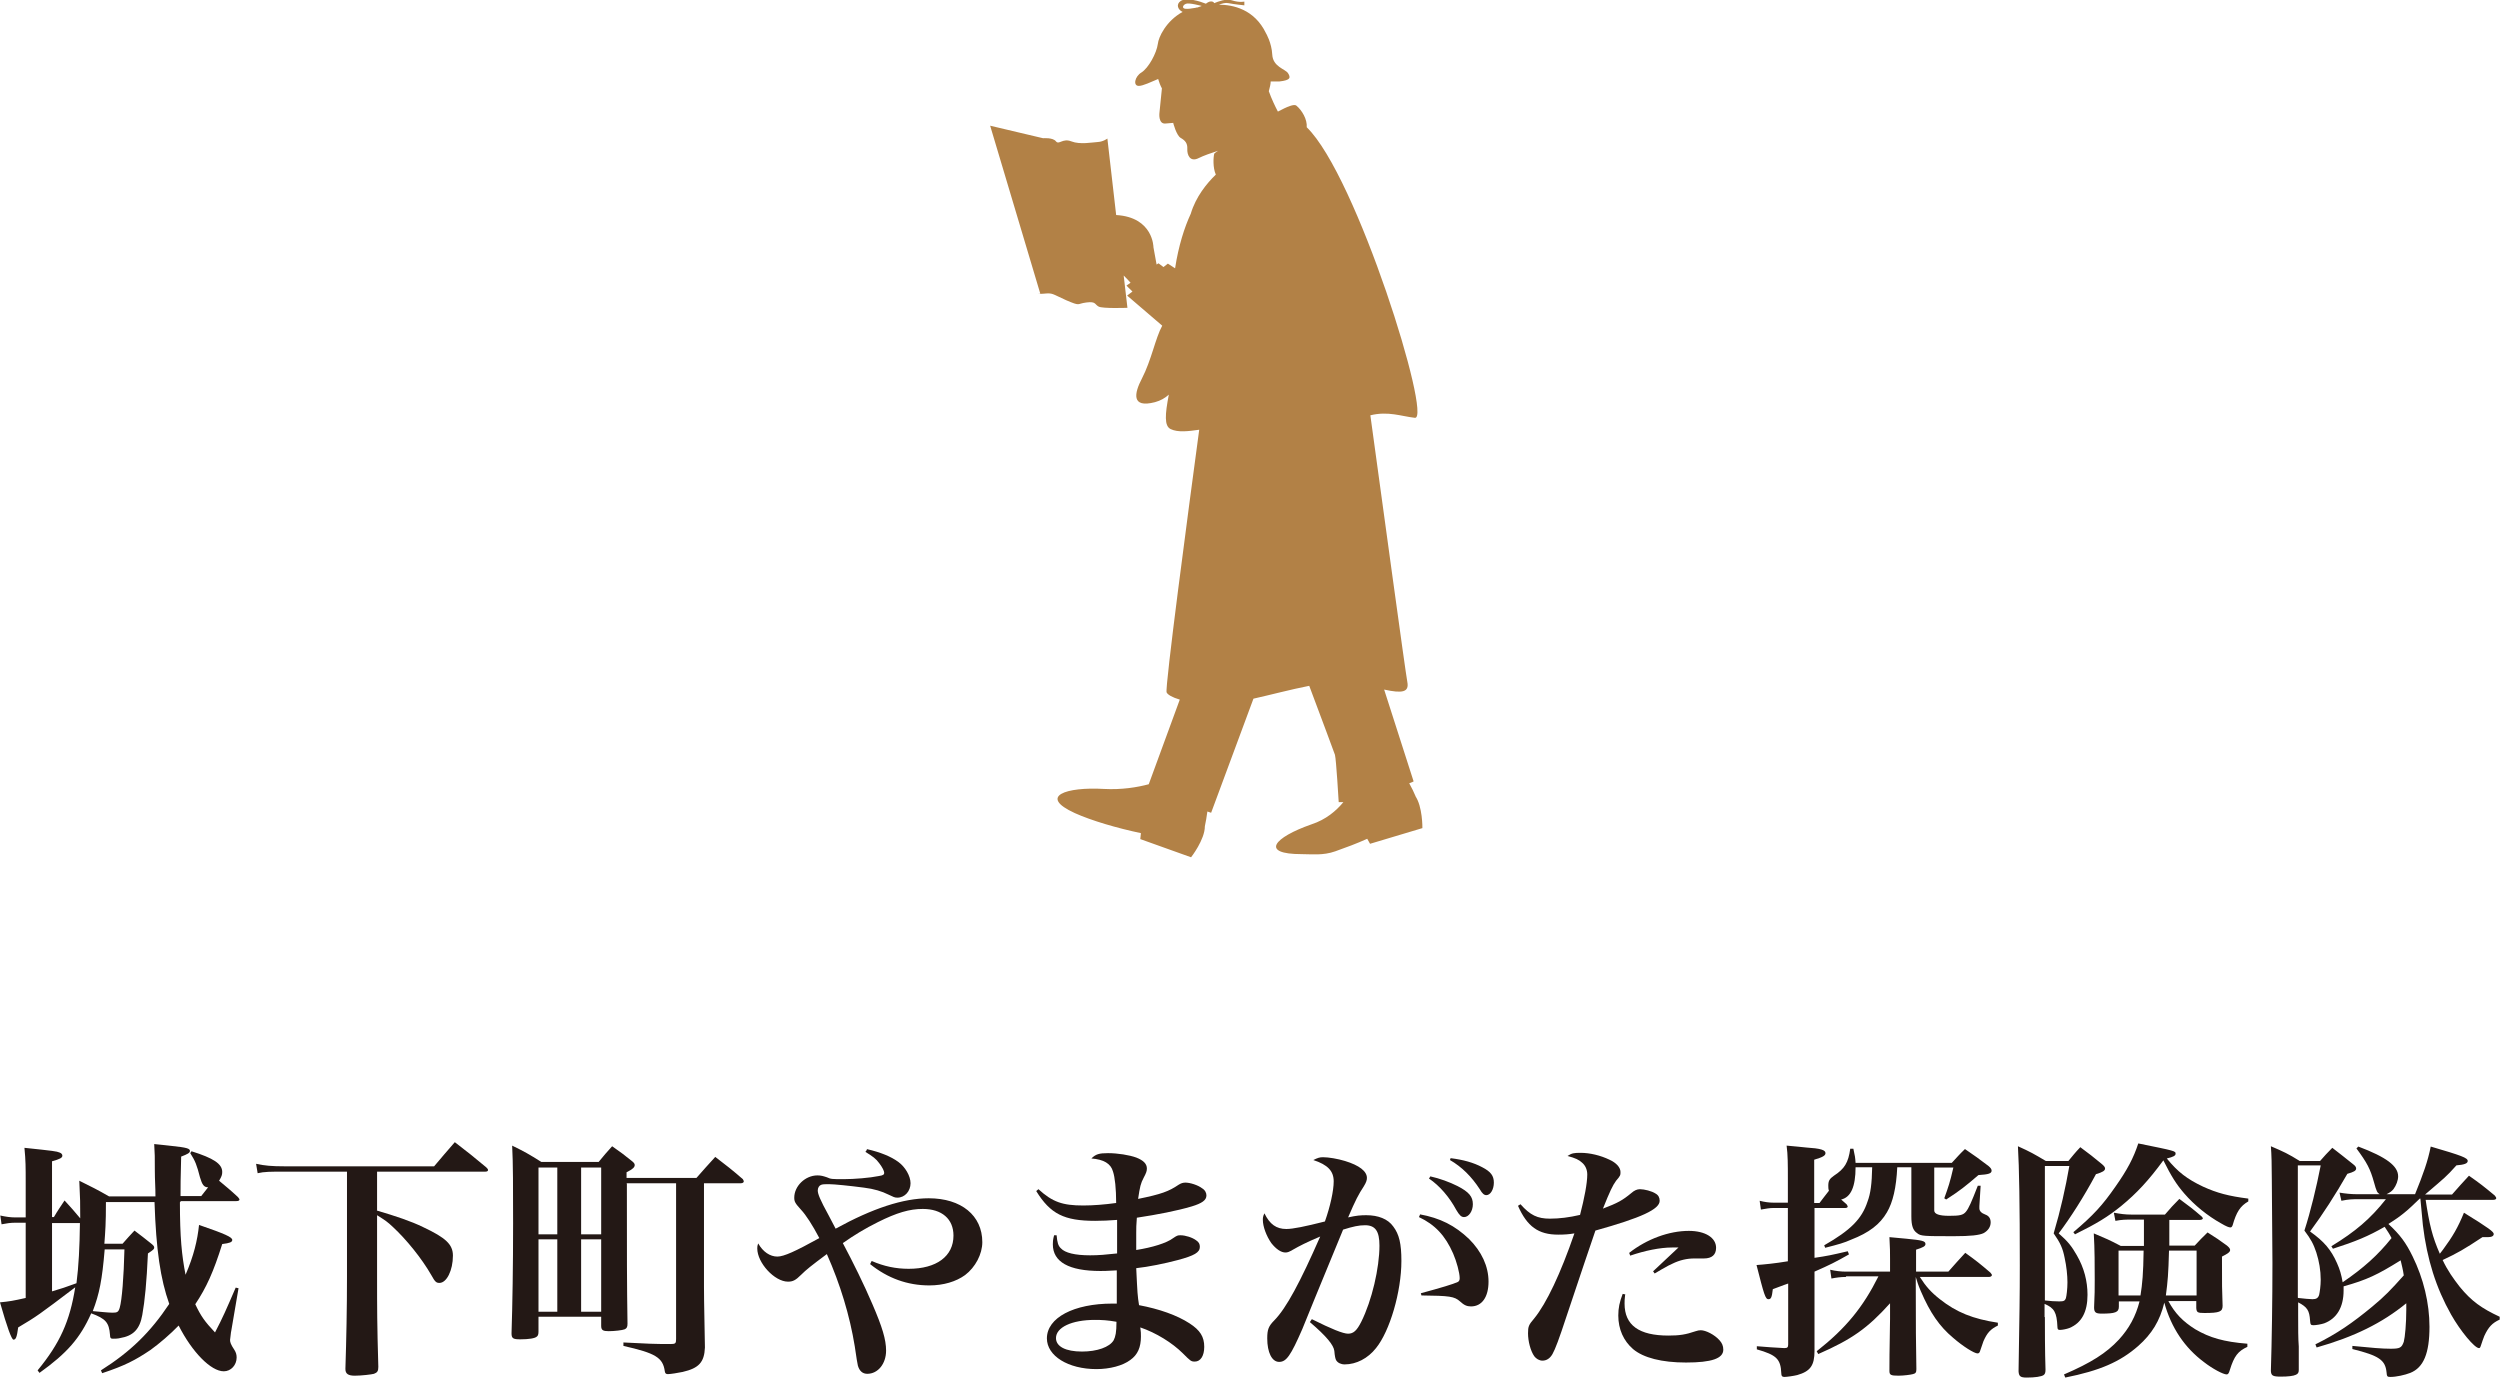 <?xml version="1.0" encoding="UTF-8"?>
<svg id="_レイヤー_2" data-name="レイヤー 2" xmlns="http://www.w3.org/2000/svg" viewBox="0 0 79.76 43.95">
  <defs>
    <style>
      .cls-1 {
        fill: #231815;
      }

      .cls-2 {
        fill: #b28146;
      }
    </style>
  </defs>
  <g id="_レイヤー_1-2" data-name="レイヤー 1">
    <g>
      <path class="cls-2" d="M45.17,25.42h0c-.06-.14-.13-.29-.21-.43.09-.03.14-.06.14-.06l-.94-2.93c.59.13.8.08.74-.24-.06-.31-.82-5.89-1.18-8.51.57-.14.98.03,1.42.08.56.07-1.85-7.72-3.45-9.27.02-.25-.15-.54-.33-.69-.07-.06-.29.03-.59.19-.09-.17-.2-.4-.29-.65.03-.12.06-.22.06-.31.13,0,.22,0,.27,0,.38-.04.37-.13.28-.27-.09-.13-.48-.2-.5-.59-.02-.38-.2-.68-.2-.68-.37-.77-1.06-.91-1.5-.91.1-.04.21-.07.3-.05.2.04.51.07.51.07v-.12s-.15.04-.4-.04c-.19-.06-.44.04-.56.09-.04-.08-.16-.06-.23-.01-.01,0-.03.02-.03.03-.2-.08-.62-.21-.81-.09-.16.11-.09.28.06.35-.53.29-.77.81-.79,1.02-.04.3-.3.77-.52.91-.22.13-.28.44-.08.43.12,0,.4-.13.61-.22.03.1.07.21.12.3l-.08.79s-.04.36.2.33l.24-.02s.1.4.24.48.22.17.21.35c-.01.18.08.44.37.29.14-.07.39-.16.61-.23-.08.05-.12.09-.12.09-.03.11-.05.45.05.67-.29.28-.64.71-.8,1.25-.2.43-.39,1.02-.5,1.74l-.23-.15-.14.11-.16-.12-.06.04-.1-.55s0-.96-1.19-1.03l-.28-2.44s-.13.1-.3.11c-.18.01-.57.09-.85-.02-.28-.11-.39.12-.49,0-.1-.13-.41-.1-.41-.1l-1.69-.4,1.6,5.36s-.21.02.1,0c.31-.03.26,0,.73.21.47.2.32.11.64.07.31-.04.26.06.39.13.12.07.92.04.92.04l-.12-1.03c.08.08.16.16.22.23l-.13.09s.07.08.19.19l-.17.13,1.12.96c-.22.4-.34,1.09-.65,1.69-.24.46-.35.95.42.75.18-.05.32-.13.44-.24-.12.63-.15,1,.06,1.1.23.11.56.07.91.02-.35,2.6-1.1,8.24-1.04,8.38.03.07.18.16.42.23l-.99,2.7c-.37.1-.87.18-1.43.15-1.2-.07-2.11.23-.93.77.53.24,1.35.48,2.11.64l-.02.19,1.62.58s.44-.56.44-.99c.03-.14.06-.31.08-.47l.12.04,1.35-3.64c.54-.12,1.17-.29,1.78-.41.38,1.02.8,2.13.82,2.2.04.14.12,1.51.12,1.51.05,0,.1,0,.15,0-.23.28-.56.56-1.02.71-1.2.42-1.65.95-.31.95.31,0,.68.05,1.07-.09.34-.12.69-.25,1.02-.4l.09.16,1.67-.5s.01-.69-.23-1.03M37.82.28c-.12-.01-.09-.12.02-.16.1-.04.5.07.5.07-.04.02-.09.03-.14.05-.02,0-.04,0-.06.01-.12.02-.24.04-.31.03"/>
      <g>
        <path class="cls-1" d="M5.74,38.36c0,1.12.06,1.7.18,2.31.26-.6.38-1.1.43-1.59.84.29,1.06.39,1.06.48,0,.07-.08.1-.32.13-.28.89-.5,1.38-.86,1.92.18.38.3.55.63.9.26-.5.34-.69.66-1.43l.09.02-.23,1.35c-.02.08-.02.18-.04.3,0,.07.02.14.14.32.05.08.07.15.07.24,0,.24-.18.44-.41.44-.41,0-1.01-.61-1.44-1.46-.26.27-.62.58-.9.78-.49.33-.82.5-1.54.74l-.04-.09c.95-.6,1.58-1.22,2.18-2.12-.28-.79-.42-1.72-.47-3.25h-1.55c0,.69-.02.93-.05,1.33h.58c.16-.18.21-.24.38-.42q.28.21.54.42c.06.05.09.08.09.12,0,.05-.02.07-.2.19-.04.91-.1,1.52-.18,1.96-.08.46-.29.67-.71.74-.07.02-.18.02-.23.02-.06,0-.09-.02-.09-.12-.03-.4-.14-.52-.6-.69-.35.79-.77,1.27-1.65,1.9l-.06-.08c.71-.86,1.03-1.57,1.2-2.65-1.16.88-1.23.93-1.82,1.28-.04.3-.07.39-.15.39q-.09,0-.43-1.19c.31-.03.42-.05.82-.14v-2.4h-.35c-.13,0-.27.02-.42.05l-.04-.28c.18.04.33.06.46.06h.35v-1.12c0-.5,0-.68-.04-1.1.95.1,1.02.11,1.12.15.06.02.09.06.09.1,0,.07-.08.11-.33.18v1.78h.06c.14-.24.19-.3.34-.53.24.26.29.32.5.57,0-.5,0-.6-.03-1.2.42.21.55.27.95.5h1.48c0-.31-.02-.51-.02-.82,0-.45,0-.54-.02-.85.25.02.43.05.56.06.47.05.58.08.58.16,0,.06-.07.1-.28.18-.02.83-.02.84-.02,1.26h.66l.22-.28c-.14,0-.19-.09-.26-.32-.1-.39-.15-.52-.31-.77l.04-.06c.7.22.98.4.98.66,0,.09-.02.15-.1.28.26.22.33.27.6.52.03.04.05.06.05.08,0,.03-.03.05-.1.05h-1.77ZM2.52,39.02h-.86v2.18c.33-.1.4-.12.78-.26.07-.55.1-1.13.11-1.92h-.02ZM3.34,39.86c-.08.97-.17,1.42-.38,1.97.22.02.51.05.63.05.15,0,.19-.02.23-.16.07-.24.13-.98.15-1.86h-.63Z"/>
        <path class="cls-1" d="M12.02,38.62c.61.18,1.09.34,1.48.53.72.34.95.55.95.91,0,.47-.2.87-.43.87-.1,0-.14-.03-.26-.25-.31-.54-.8-1.14-1.22-1.53-.18-.17-.24-.21-.51-.38v1.95c0,1.02,0,1.52.04,2.89,0,.13-.03.18-.14.22-.07.02-.4.06-.61.06s-.3-.06-.3-.21v-.02c.03-.94.05-1.91.05-2.93v-3.35h-1.98c-.45,0-.66,0-.87.05l-.05-.3c.27.06.5.08.91.08h4.77c.29-.34.37-.44.66-.77.44.34.57.44,1,.8.04.04.06.06.06.09,0,.03-.03.05-.08.05h-3.46v1.23Z"/>
        <path class="cls-1" d="M20,37.77c0,2.31,0,3.19.02,4.46,0,.1-.02.15-.09.18-.07.03-.33.06-.51.06s-.24-.03-.24-.17v-.29h-2v.48c0,.08-.02.13-.05.15-.06.06-.26.09-.53.09-.23,0-.28-.03-.28-.19.03-.92.05-2.14.05-3.51,0-1.1,0-1.94-.03-2.48.41.2.53.27.93.52h1.83c.18-.22.24-.29.43-.5.3.21.38.27.64.48.06.05.08.08.08.12,0,.07-.06.13-.26.23v.18h2.23c.25-.29.34-.38.6-.67.39.3.51.39.88.71.02.03.03.06.03.07,0,.03-.03.06-.09.06h-1.18v3.3c0,.26,0,.32.03,1.94-.02.47-.19.66-.71.78-.14.03-.39.07-.47.07-.06,0-.09-.02-.1-.09-.06-.44-.3-.58-1.32-.81v-.11c.78.04.97.05,1.5.05.16,0,.18-.02.18-.16v-4.97h-1.58ZM17.78,39.38v-2.13h-.6v2.13h.6ZM17.78,39.54h-.6v2.31h.6v-2.31ZM19.18,37.25h-.64v2.13h.64v-2.13ZM18.54,39.54v2.31h.64v-2.31h-.64Z"/>
        <path class="cls-1" d="M27.65,36.66c.44.1.78.24,1.01.41.22.16.39.45.39.68,0,.25-.18.46-.42.46-.09,0-.12-.02-.29-.1-.2-.1-.45-.18-.78-.22-.46-.06-.95-.11-1.11-.11-.14,0-.19,0-.25.02-.06.02-.11.09-.11.18,0,.11.07.29.35.8.15.28.16.3.22.42,1.18-.65,2.16-.97,2.97-.97,1.04,0,1.71.55,1.71,1.4,0,.38-.22.8-.55,1.05-.29.21-.69.33-1.14.33-.7,0-1.33-.23-1.89-.68l.05-.1c.39.17.77.25,1.18.25.89,0,1.43-.4,1.43-1.06,0-.53-.37-.85-.98-.85-.42,0-.83.12-1.43.42-.42.21-.75.41-1.12.67.34.64.67,1.31.94,1.94.32.74.44,1.14.44,1.49,0,.42-.26.74-.6.74-.15,0-.25-.09-.3-.26q-.02-.07-.1-.62c-.16-.98-.46-1.97-.89-2.94-.51.38-.66.5-.82.66-.18.18-.27.22-.42.22-.43,0-.98-.6-.98-1.06,0-.04,0-.08.03-.16.15.27.38.42.61.42.21,0,.58-.17,1.34-.59-.22-.42-.43-.74-.58-.9-.19-.21-.22-.26-.22-.39,0-.37.35-.71.74-.71.11,0,.18.02.3.06.13.06.16.06.54.06.33,0,.83-.04,1.12-.1.14-.02.17-.05.17-.1,0-.06-.06-.18-.16-.31-.1-.14-.21-.22-.44-.36l.05-.07Z"/>
        <path class="cls-1" d="M33.13,37.94c.45.41.77.52,1.43.52.32,0,.69-.03,1.05-.08,0-.46-.04-.82-.1-1-.07-.26-.3-.39-.69-.42.14-.14.25-.17.53-.17.31,0,.68.06.9.14.23.09.34.2.34.35,0,.08-.02.14-.1.29-.1.19-.12.28-.18.68.74-.15.98-.24,1.29-.45.08-.05.14-.07.22-.07.15,0,.4.08.53.18.1.06.14.15.14.23,0,.15-.14.25-.47.35-.47.14-1.09.26-1.75.36-.02.23-.02.34-.02.49v.54c.51-.08.97-.22,1.18-.38.12-.08.14-.09.23-.09.16,0,.38.07.5.16.09.06.12.12.12.21,0,.18-.18.28-.7.42-.41.11-.95.22-1.33.26.04.83.04.86.09,1.18.64.12,1.21.32,1.61.58.34.22.47.43.47.75,0,.29-.12.47-.3.47-.12,0-.14-.02-.38-.26-.34-.34-.86-.66-1.36-.83.02.14.02.19.02.29,0,.34-.1.58-.34.75-.24.18-.65.29-1.08.29-.9,0-1.58-.42-1.58-.98,0-.66.86-1.11,2.09-1.11h.14v-1.06c-.34.02-.42.02-.52.02-1.01,0-1.52-.29-1.52-.85,0-.07,0-.14.04-.29h.08c.02.23.05.34.14.42.13.14.44.22.93.22.27,0,.5-.02.86-.06,0-.18,0-.81,0-1.07-.25.02-.48.03-.7.03-.99,0-1.43-.22-1.88-.95l.07-.06ZM34.93,42.11c-.74,0-1.24.24-1.24.58,0,.27.31.43.83.43.48,0,.88-.14,1.01-.36.06-.12.09-.25.09-.59-.28-.05-.46-.06-.69-.06Z"/>
        <path class="cls-1" d="M41.86,42.09c.62.31.99.46,1.15.46.17,0,.28-.1.42-.38.34-.68.58-1.72.58-2.43,0-.46-.13-.65-.46-.65-.2,0-.38.04-.7.14-.76,1.85-1.2,2.91-1.3,3.17-.37.85-.51,1.05-.74,1.05s-.38-.3-.38-.75c0-.28.04-.39.23-.58.38-.39.82-1.21,1.46-2.67-.45.19-.66.3-.87.42-.12.07-.17.09-.24.09-.14,0-.3-.11-.45-.3-.16-.23-.27-.53-.27-.74,0-.06,0-.11.05-.21.17.35.38.5.7.5.21,0,.6-.08,1.23-.24.17-.48.28-.98.28-1.28,0-.33-.19-.53-.65-.68.14-.07.2-.09.31-.09.18,0,.47.05.7.12.46.14.7.33.7.54,0,.07-.02.14-.1.27-.17.26-.26.43-.5.99.27-.06.4-.07.58-.07.38,0,.69.12.86.36.19.25.26.55.26,1.1,0,.98-.37,2.24-.81,2.78-.26.33-.63.52-1,.52-.12,0-.22-.05-.27-.13q-.04-.06-.06-.3c-.02-.18-.24-.46-.78-.92l.06-.09ZM45.29,38.74c.66.12,1.13.36,1.58.79.4.4.62.87.62,1.36s-.21.79-.56.79c-.13,0-.22-.04-.35-.16-.18-.16-.33-.18-1.23-.19l-.02-.07c.66-.18,1.03-.29,1.18-.36.04-.02.06-.06.06-.12,0-.17-.1-.54-.21-.79-.25-.57-.58-.92-1.09-1.16l.04-.09ZM45.63,37.53c.31.07.61.18.87.31.37.19.49.34.49.58,0,.22-.13.41-.28.41-.09,0-.15-.06-.25-.23-.22-.41-.53-.77-.87-1l.04-.06ZM46.28,36.95c.4.05.73.14,1.01.29.27.14.37.27.37.49s-.11.4-.24.4c-.07,0-.13-.05-.21-.19-.26-.4-.57-.71-.95-.93l.02-.06Z"/>
        <path class="cls-1" d="M48.51,38.42c.31.35.54.46.94.46.3,0,.62-.04.96-.12.14-.54.23-1.01.23-1.29,0-.15-.06-.29-.17-.38-.1-.09-.2-.14-.46-.21.14-.09.2-.1.42-.1.29,0,.63.08.92.22.22.1.35.25.35.39,0,.1,0,.12-.14.28-.11.15-.2.34-.42.89.47-.18.62-.26.91-.5.09-.08.18-.12.27-.12.14,0,.38.06.5.14.09.05.13.13.13.23,0,.27-.58.54-2.05.95q-.1.29-.35,1.03-.15.46-.58,1.73c-.23.7-.35,1.02-.44,1.18-.08.14-.19.21-.32.21-.1,0-.2-.06-.26-.14-.12-.17-.2-.48-.2-.73,0-.22.02-.27.2-.48.39-.48.84-1.43,1.28-2.71-.18.03-.32.04-.52.04-.63,0-.99-.26-1.28-.92l.08-.05ZM51.85,41.29c-.02.15-.02.23-.02.3,0,.69.46,1.02,1.4,1.02.35,0,.55-.03.87-.14.06-.02.11-.03.16-.03.16,0,.44.14.6.32.08.09.12.18.12.3,0,.28-.37.41-1.19.41-.77,0-1.36-.15-1.69-.43-.3-.26-.47-.63-.47-1.07,0-.24.04-.43.14-.69l.1.02ZM51.98,39.97c.56-.44,1.27-.7,1.9-.7.53,0,.87.22.87.54,0,.22-.13.34-.39.34h-.31c-.22,0-.46.05-.7.17q-.06.02-.34.18c-.1.06-.12.07-.22.13l-.05-.07.81-.76h-.2c-.39,0-.87.1-1.34.26l-.03-.08Z"/>
        <path class="cls-1" d="M58.92,38.43s.03.05.03.06c0,.03-.03.05-.08.05h-.98v1.59c.41-.06.55-.09,1.06-.21l.04.1c-.44.25-.6.33-1.1.55v1.95c0,.13,0,.29,0,.58,0,.46-.13.65-.55.77-.12.03-.34.06-.41.06s-.1-.03-.1-.12c-.02-.45-.15-.58-.78-.76v-.1c.37.03.5.04.88.06.1,0,.12-.03.12-.12v-1.94s-.18.06-.49.18c-.03.27-.06.32-.14.32-.1,0-.14-.15-.38-1.09.26-.02.58-.05,1-.12v-1.7h-.46c-.12,0-.23.02-.4.05l-.04-.28c.16.04.3.06.44.06h.46v-.76c0-.44,0-.77-.04-1.06.27.02.49.05.62.06.47.03.62.08.62.18,0,.08-.09.13-.36.21v1.38h.17c.07-.1.18-.23.3-.39-.02-.06-.02-.1-.02-.16,0-.16.04-.22.18-.32.34-.22.46-.42.52-.86h.1c.05.22.06.29.07.45h3.07c.18-.19.23-.26.42-.44.34.23.43.3.75.54.07.06.1.1.1.15,0,.09-.1.12-.42.14-.42.36-.58.49-1.03.78l-.06-.04c.13-.36.18-.5.29-.98h-.61v1.37q0,.17.47.17c.34,0,.45-.02.54-.13s.17-.29.38-.83h.09s-.04.65-.04.65v.07q0,.13.19.2c.11.04.17.12.17.25,0,.14-.08.26-.22.34-.14.07-.43.1-.94.1-.98,0-1.07,0-1.19-.1-.13-.09-.18-.24-.18-.53v-1.57h-.45c-.03.65-.14,1.12-.33,1.44-.22.38-.57.65-1.14.87-.22.1-.4.15-.83.26l-.03-.08c.84-.48,1.2-.84,1.38-1.39.1-.26.14-.58.15-1.1h-.53c0,.62-.15.96-.46,1.03l.16.14ZM58.89,40.74c-.16,0-.31.02-.46.05l-.04-.28c.17.04.35.06.5.06h1.41v-.41c0-.18,0-.36-.02-.69.23.02.42.04.54.05.5.05.61.07.61.17,0,.07-.08.11-.3.18v.7h1.03c.23-.26.3-.34.54-.6.36.26.46.34.8.63.03.04.05.06.05.08,0,.03-.04.06-.09.06h-2.21c.19.3.36.49.64.71.53.42,1.06.63,1.85.75v.09c-.24.12-.34.23-.46.5-.03.08-.07.2-.1.29-.02.07-.04.1-.09.1-.1,0-.46-.22-.78-.5-.43-.36-.73-.79-1.03-1.49-.09-.21-.11-.29-.16-.45q0,2.13.02,2.94c0,.1-.02.14-.11.16-.07.02-.3.05-.46.05-.24,0-.29-.02-.29-.15,0-.14,0-.69.02-1.66v-.5c-.72.8-1.22,1.15-2.29,1.62l-.05-.09c.94-.74,1.48-1.41,1.97-2.39h-1.03Z"/>
        <path class="cls-1" d="M65.24,42.02c0,.33,0,1.09.02,1.68,0,.1-.02.14-.06.17-.07.05-.28.08-.54.08-.2,0-.25-.04-.26-.2.03-1.87.04-2.38.04-3.37,0-1.96-.02-3.13-.06-3.81.4.18.52.25.89.47h.72c.15-.18.2-.25.38-.44.31.23.4.3.69.54.07.06.1.1.1.14,0,.07-.08.12-.29.18-.39.73-.82,1.4-1.19,1.89.3.26.42.42.58.7.23.4.34.82.34,1.26,0,.55-.19.9-.58,1.06-.08.03-.22.06-.3.06-.06,0-.08-.02-.08-.1-.02-.46-.1-.6-.41-.73v.42ZM65.24,41.49c.15.02.35.03.46.03.14,0,.18-.02.21-.1.02-.07.05-.29.05-.51s-.03-.51-.09-.78c-.06-.31-.14-.48-.35-.78.22-.74.38-1.46.5-2.15h-.78v4.28ZM68.4,39.73v-.82h-.38c-.2,0-.32,0-.53.04l-.05-.26c.22.04.36.06.56.06h1.07c.19-.22.26-.3.46-.5.31.23.41.3.71.56.03.03.04.05.04.06,0,.02-.03.05-.09.05h-.98q0,.52,0,.82h.81c.18-.19.23-.25.41-.42.29.18.37.24.62.42.07.06.1.1.1.14,0,.06-.06.11-.26.21,0,.99,0,1.02.02,1.57,0,.19-.1.23-.58.23-.22,0-.25-.02-.26-.16v-.22h-.89c.21.39.46.65.86.9.46.27.91.4,1.66.46v.1c-.3.14-.42.29-.56.74-.03.11-.06.14-.1.14-.11,0-.45-.18-.72-.39-.62-.46-1.05-1.1-1.27-1.9-.14.58-.4,1-.83,1.38-.58.51-1.23.79-2.33,1.01l-.04-.1c.86-.37,1.35-.68,1.75-1.11.33-.36.54-.75.66-1.22h-.66v.17c0,.18-.12.22-.55.22-.19,0-.24-.04-.24-.2.02-.42.02-.58.02-.88,0-.42,0-.98-.03-1.48.38.16.5.21.86.4h.74ZM66.15,39.31c.64-.54.93-.86,1.34-1.45.38-.54.58-.92.73-1.38,1.18.24,1.19.24,1.19.33,0,.06-.07.1-.28.15.35.43.65.66,1.16.9.44.2.81.3,1.44.38v.09c-.26.15-.38.34-.5.76-.02.05-.04.07-.07.07-.05,0-.13-.03-.3-.13-.43-.24-.85-.58-1.17-.95-.26-.3-.42-.56-.67-1.06-.47.64-.85,1.05-1.35,1.46-.42.34-.78.56-1.47.9l-.06-.08ZM67.59,39.9v1.43h.7c.06-.38.09-.69.1-1.43h-.81ZM69.2,39.9c-.02.76-.04.97-.1,1.43h.98v-1.43h-.88Z"/>
        <path class="cls-1" d="M77.38,38.23c.13.86.22,1.22.46,1.77t.1-.13c.31-.42.48-.71.67-1.18.81.5.95.61.95.68,0,.06-.06.1-.18.1-.05,0-.11,0-.18,0-.59.39-.8.51-1.27.73.16.34.34.59.55.86.37.45.69.68,1.27.95v.09c-.24.11-.36.24-.49.52-.03.08-.07.18-.11.31-.02.06-.03.08-.06.08-.14,0-.59-.54-.89-1.07-.48-.85-.77-1.77-.9-2.85q-.02-.21-.08-.85h-.02c-.41.4-.59.55-1,.81.37.34.56.6.77,1.03.35.71.54,1.5.54,2.25,0,.85-.19,1.3-.61,1.47-.18.07-.45.13-.64.13-.1,0-.11-.02-.12-.15-.04-.39-.24-.53-1.09-.74v-.1c.61.06.94.09,1.22.09.3,0,.35-.03.42-.22.04-.15.08-.59.08-1.02v-.21c-.77.63-1.66,1.07-2.86,1.41l-.04-.1c.69-.34,1.18-.68,1.81-1.2.41-.34.59-.53,1.01-1-.03-.21-.06-.3-.1-.48-.74.46-1.07.62-1.82.83v.13c0,.54-.22.9-.62,1.05-.09.03-.26.06-.34.06-.09,0-.1-.02-.11-.15-.02-.32-.09-.43-.38-.58v.42c0,.41,0,.74.02.99,0,.38,0,.41,0,.75,0,.09-.03.12-.09.15-.08.04-.25.06-.48.06-.26,0-.31-.03-.32-.18.03-.96.05-2.26.05-3.45q0-.19-.02-2.65,0-.7-.03-1.07c.42.18.55.24.92.47h.65c.16-.18.21-.24.39-.42.29.22.38.3.66.52.08.06.1.1.1.14,0,.07-.07.11-.28.17-.37.65-.79,1.3-1.19,1.84.45.32.67.58.86,1.01.09.2.14.37.18.61.66-.45,1.12-.86,1.56-1.41-.07-.14-.11-.19-.22-.36-.52.3-.93.47-1.65.7l-.05-.08c.77-.47,1.24-.87,1.74-1.5h-.9c-.16,0-.28,0-.52.05l-.06-.26c.18.03.37.05.54.05h.74c-.08-.05-.1-.09-.18-.38-.12-.43-.22-.62-.56-1.08l.06-.06c.9.34,1.27.62,1.27.95,0,.13-.06.29-.15.41-.06.07-.1.1-.22.16h.91c.26-.64.41-1.06.5-1.52.99.29,1.18.36,1.18.46,0,.08-.11.12-.36.14-.34.38-.36.38-1,.93h.86q.27-.31.54-.6c.37.26.47.34.82.63.03.04.05.06.05.09s-.04.05-.09.05h-2.17ZM73.32,41.41c.18.02.37.04.46.04.12,0,.18-.04.21-.14.02-.09.05-.29.05-.48,0-.3-.05-.59-.14-.87-.09-.27-.17-.42-.38-.7.2-.62.38-1.37.52-2.08h-.73v4.22Z"/>
      </g>
    </g>
  </g>
</svg>